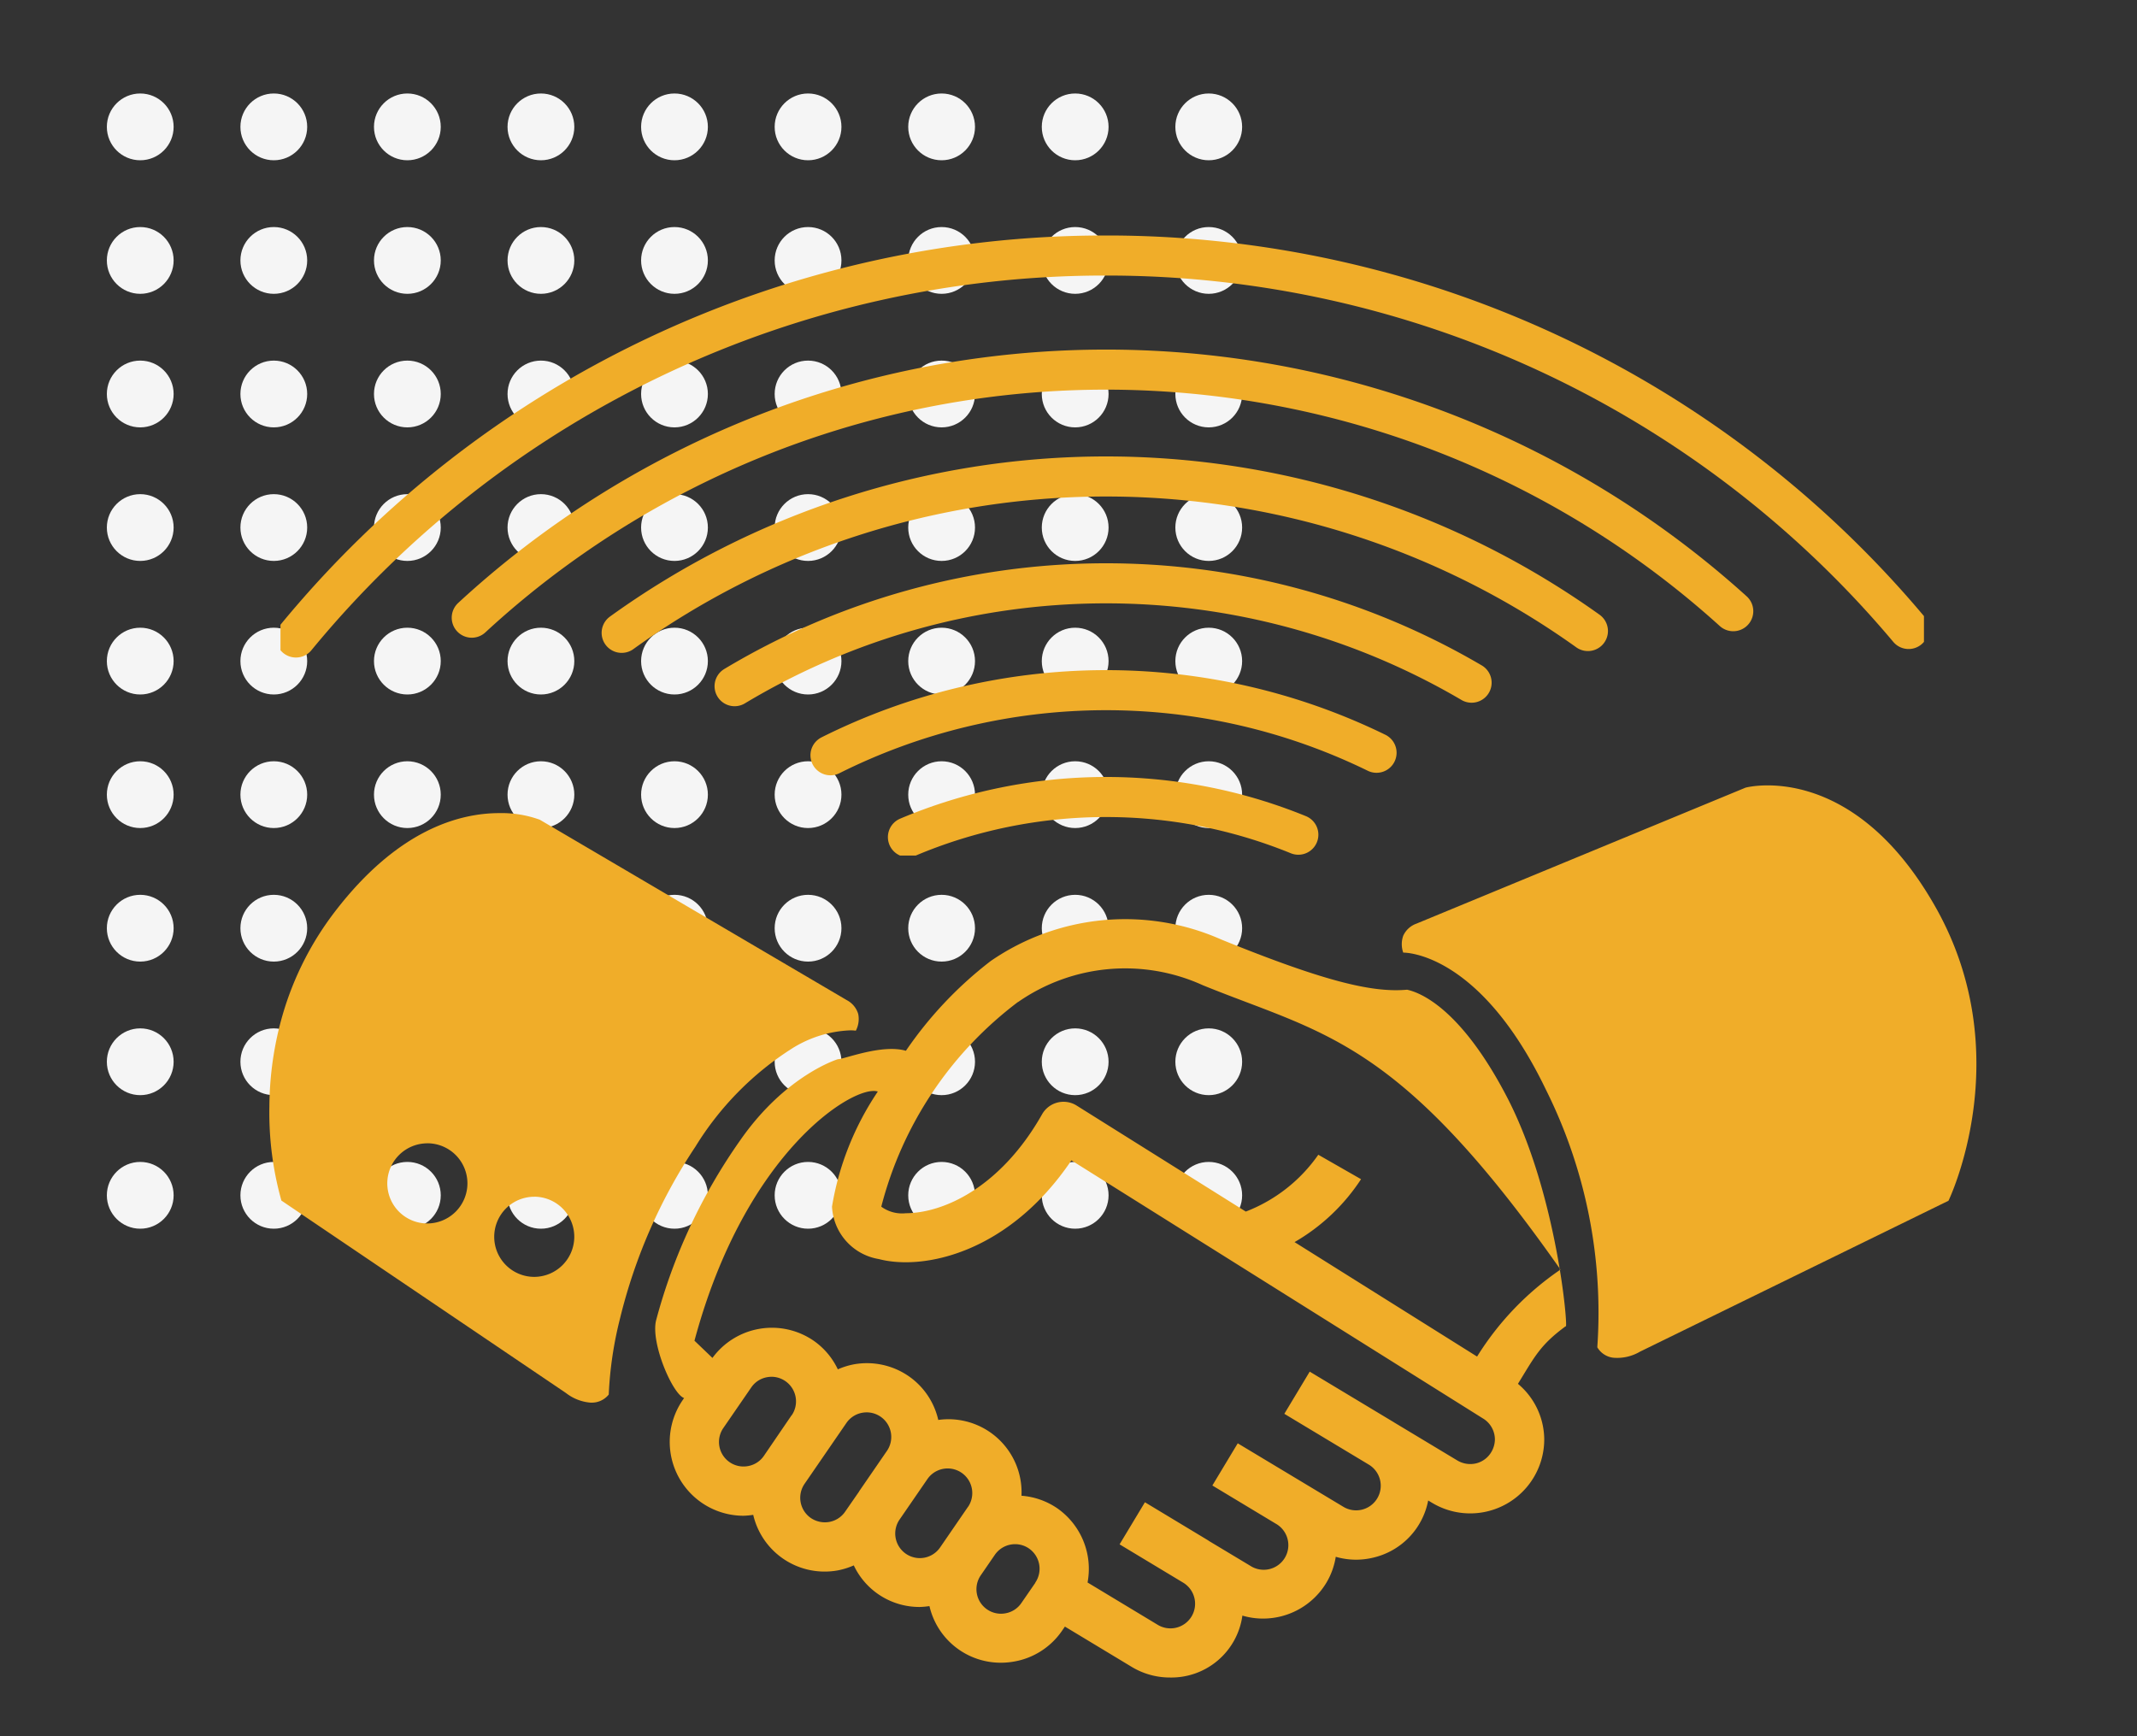 <svg xmlns="http://www.w3.org/2000/svg" xmlns:xlink="http://www.w3.org/1999/xlink" width="160" height="130" viewBox="0 0 160 130">
  <rect x="0" y="0" width="160" height="130" fill="#333333" stroke="none"/>
  <defs>
    <clipPath id="clip-path">
      <rect id="Rectangle_224" data-name="Rectangle 224" width="123.049" height="46.429" transform="translate(0 0)" fill="none" stroke="#f0ad29" stroke-linecap="round" stroke-width="1"/>
    </clipPath>
  </defs>
  <g id="Icon_Partners" transform="translate(-925 -1302)">
    <rect id="Rectangle_230" data-name="Rectangle 230" width="160" height="130" transform="translate(925 1302)" fill="none"/>
    <g id="bgElement1" transform="translate(933 1309)">
      <circle id="Ellipse_3" data-name="Ellipse 3" cx="2.5" cy="2.5" r="2.5" fill="#f5f5f5"/>
      <circle id="Ellipse_3-2" data-name="Ellipse 3" cx="2.5" cy="2.5" r="2.5" transform="translate(10)" fill="#f5f5f5"/>
      <circle id="Ellipse_3-3" data-name="Ellipse 3" cx="2.5" cy="2.5" r="2.5" transform="translate(20)" fill="#f5f5f5"/>
      <circle id="Ellipse_3-4" data-name="Ellipse 3" cx="2.5" cy="2.5" r="2.5" transform="translate(30)" fill="#f5f5f5"/>
      <circle id="Ellipse_3-5" data-name="Ellipse 3" cx="2.5" cy="2.5" r="2.5" transform="translate(40)" fill="#f5f5f5"/>
      <circle id="Ellipse_3-6" data-name="Ellipse 3" cx="2.5" cy="2.5" r="2.5" transform="translate(50)" fill="#f5f5f5"/>
      <circle id="Ellipse_3-7" data-name="Ellipse 3" cx="2.5" cy="2.5" r="2.5" transform="translate(60)" fill="#f5f5f5"/>
      <circle id="Ellipse_3-8" data-name="Ellipse 3" cx="2.5" cy="2.5" r="2.5" transform="translate(70)" fill="#f5f5f5"/>
      <circle id="Ellipse_3-9" data-name="Ellipse 3" cx="2.5" cy="2.5" r="2.5" transform="translate(80)" fill="#f5f5f5"/>
      <circle id="Ellipse_3-10" data-name="Ellipse 3" cx="2.5" cy="2.5" r="2.5" transform="translate(0 10)" fill="#f5f5f5"/>
      <circle id="Ellipse_3-11" data-name="Ellipse 3" cx="2.5" cy="2.5" r="2.5" transform="translate(10 10)" fill="#f5f5f5"/>
      <circle id="Ellipse_3-12" data-name="Ellipse 3" cx="2.5" cy="2.5" r="2.5" transform="translate(20 10)" fill="#f5f5f5"/>
      <circle id="Ellipse_3-13" data-name="Ellipse 3" cx="2.5" cy="2.5" r="2.5" transform="translate(30 10)" fill="#f5f5f5"/>
      <circle id="Ellipse_3-14" data-name="Ellipse 3" cx="2.5" cy="2.5" r="2.5" transform="translate(40 10)" fill="#f5f5f5"/>
      <circle id="Ellipse_3-15" data-name="Ellipse 3" cx="2.5" cy="2.5" r="2.5" transform="translate(50 10)" fill="#f5f5f5"/>
      <circle id="Ellipse_3-16" data-name="Ellipse 3" cx="2.5" cy="2.5" r="2.5" transform="translate(60 10)" fill="#f5f5f5"/>
      <circle id="Ellipse_3-17" data-name="Ellipse 3" cx="2.5" cy="2.5" r="2.5" transform="translate(70 10)" fill="#f5f5f5"/>
      <circle id="Ellipse_3-18" data-name="Ellipse 3" cx="2.5" cy="2.5" r="2.5" transform="translate(80 10)" fill="#f5f5f5"/>
      <circle id="Ellipse_3-19" data-name="Ellipse 3" cx="2.5" cy="2.5" r="2.5" transform="translate(0 20)" fill="#f5f5f5"/>
      <circle id="Ellipse_3-20" data-name="Ellipse 3" cx="2.5" cy="2.5" r="2.5" transform="translate(10 20)" fill="#f5f5f5"/>
      <circle id="Ellipse_3-21" data-name="Ellipse 3" cx="2.5" cy="2.5" r="2.5" transform="translate(20 20)" fill="#f5f5f5"/>
      <circle id="Ellipse_3-22" data-name="Ellipse 3" cx="2.5" cy="2.5" r="2.5" transform="translate(30 20)" fill="#f5f5f5"/>
      <circle id="Ellipse_3-23" data-name="Ellipse 3" cx="2.5" cy="2.5" r="2.5" transform="translate(40 20)" fill="#f5f5f5"/>
      <circle id="Ellipse_3-24" data-name="Ellipse 3" cx="2.5" cy="2.5" r="2.5" transform="translate(50 20)" fill="#f5f5f5"/>
      <circle id="Ellipse_3-25" data-name="Ellipse 3" cx="2.5" cy="2.5" r="2.5" transform="translate(60 20)" fill="#f5f5f5"/>
      <circle id="Ellipse_3-26" data-name="Ellipse 3" cx="2.5" cy="2.5" r="2.5" transform="translate(70 20)" fill="#f5f5f5"/>
      <circle id="Ellipse_3-27" data-name="Ellipse 3" cx="2.5" cy="2.5" r="2.5" transform="translate(80 20)" fill="#f5f5f5"/>
      <circle id="Ellipse_3-28" data-name="Ellipse 3" cx="2.5" cy="2.5" r="2.5" transform="translate(0 30)" fill="#f5f5f5"/>
      <circle id="Ellipse_3-29" data-name="Ellipse 3" cx="2.5" cy="2.5" r="2.5" transform="translate(10 30)" fill="#f5f5f5"/>
      <circle id="Ellipse_3-30" data-name="Ellipse 3" cx="2.5" cy="2.5" r="2.5" transform="translate(20 30)" fill="#f5f5f5"/>
      <circle id="Ellipse_3-31" data-name="Ellipse 3" cx="2.5" cy="2.5" r="2.5" transform="translate(30 30)" fill="#f5f5f5"/>
      <circle id="Ellipse_3-32" data-name="Ellipse 3" cx="2.5" cy="2.5" r="2.5" transform="translate(40 30)" fill="#f5f5f5"/>
      <circle id="Ellipse_3-33" data-name="Ellipse 3" cx="2.5" cy="2.5" r="2.5" transform="translate(50 30)" fill="#f5f5f5"/>
      <circle id="Ellipse_3-34" data-name="Ellipse 3" cx="2.5" cy="2.5" r="2.5" transform="translate(60 30)" fill="#f5f5f5"/>
      <circle id="Ellipse_3-35" data-name="Ellipse 3" cx="2.5" cy="2.5" r="2.5" transform="translate(70 30)" fill="#f5f5f5"/>
      <circle id="Ellipse_3-36" data-name="Ellipse 3" cx="2.5" cy="2.5" r="2.5" transform="translate(80 30)" fill="#f5f5f5"/>
      <circle id="Ellipse_3-37" data-name="Ellipse 3" cx="2.5" cy="2.5" r="2.5" transform="translate(0 40)" fill="#f5f5f5"/>
      <circle id="Ellipse_3-38" data-name="Ellipse 3" cx="2.5" cy="2.5" r="2.5" transform="translate(10 40)" fill="#f5f5f5"/>
      <circle id="Ellipse_3-39" data-name="Ellipse 3" cx="2.5" cy="2.5" r="2.5" transform="translate(20 40)" fill="#f5f5f5"/>
      <circle id="Ellipse_3-40" data-name="Ellipse 3" cx="2.5" cy="2.5" r="2.5" transform="translate(30 40)" fill="#f5f5f5"/>
      <circle id="Ellipse_3-41" data-name="Ellipse 3" cx="2.5" cy="2.5" r="2.5" transform="translate(40 40)" fill="#f5f5f5"/>
      <circle id="Ellipse_3-42" data-name="Ellipse 3" cx="2.5" cy="2.5" r="2.5" transform="translate(50 40)" fill="#f5f5f5"/>
      <circle id="Ellipse_3-43" data-name="Ellipse 3" cx="2.5" cy="2.5" r="2.5" transform="translate(60 40)" fill="#f5f5f5"/>
      <circle id="Ellipse_3-44" data-name="Ellipse 3" cx="2.5" cy="2.5" r="2.5" transform="translate(70 40)" fill="#f5f5f5"/>
      <circle id="Ellipse_3-45" data-name="Ellipse 3" cx="2.5" cy="2.5" r="2.5" transform="translate(80 40)" fill="#f5f5f5"/>
      <circle id="Ellipse_3-46" data-name="Ellipse 3" cx="2.5" cy="2.5" r="2.5" transform="translate(0 50)" fill="#f5f5f5"/>
      <circle id="Ellipse_3-47" data-name="Ellipse 3" cx="2.5" cy="2.5" r="2.5" transform="translate(10 50)" fill="#f5f5f5"/>
      <circle id="Ellipse_3-48" data-name="Ellipse 3" cx="2.5" cy="2.5" r="2.5" transform="translate(20 50)" fill="#f5f5f5"/>
      <circle id="Ellipse_3-49" data-name="Ellipse 3" cx="2.5" cy="2.5" r="2.5" transform="translate(30 50)" fill="#f5f5f5"/>
      <circle id="Ellipse_3-50" data-name="Ellipse 3" cx="2.5" cy="2.5" r="2.5" transform="translate(40 50)" fill="#f5f5f5"/>
      <circle id="Ellipse_3-51" data-name="Ellipse 3" cx="2.5" cy="2.5" r="2.5" transform="translate(50 50)" fill="#f5f5f5"/>
      <circle id="Ellipse_3-52" data-name="Ellipse 3" cx="2.5" cy="2.5" r="2.5" transform="translate(60 50)" fill="#f5f5f5"/>
      <circle id="Ellipse_3-53" data-name="Ellipse 3" cx="2.5" cy="2.5" r="2.5" transform="translate(70 50)" fill="#f5f5f5"/>
      <circle id="Ellipse_3-54" data-name="Ellipse 3" cx="2.5" cy="2.5" r="2.5" transform="translate(80 50)" fill="#f5f5f5"/>
      <circle id="Ellipse_3-55" data-name="Ellipse 3" cx="2.5" cy="2.5" r="2.5" transform="translate(0 60)" fill="#f5f5f5"/>
      <circle id="Ellipse_3-56" data-name="Ellipse 3" cx="2.5" cy="2.5" r="2.5" transform="translate(10 60)" fill="#f5f5f5"/>
      <circle id="Ellipse_3-57" data-name="Ellipse 3" cx="2.5" cy="2.5" r="2.5" transform="translate(20 60)" fill="#f5f5f5"/>
      <circle id="Ellipse_3-58" data-name="Ellipse 3" cx="2.5" cy="2.5" r="2.5" transform="translate(30 60)" fill="#f5f5f5"/>
      <circle id="Ellipse_3-59" data-name="Ellipse 3" cx="2.5" cy="2.5" r="2.5" transform="translate(40 60)" fill="#f5f5f5"/>
      <circle id="Ellipse_3-60" data-name="Ellipse 3" cx="2.5" cy="2.5" r="2.5" transform="translate(50 60)" fill="#f5f5f5"/>
      <circle id="Ellipse_3-61" data-name="Ellipse 3" cx="2.5" cy="2.5" r="2.5" transform="translate(60 60)" fill="#f5f5f5"/>
      <circle id="Ellipse_3-62" data-name="Ellipse 3" cx="2.5" cy="2.5" r="2.5" transform="translate(70 60)" fill="#f5f5f5"/>
      <circle id="Ellipse_3-63" data-name="Ellipse 3" cx="2.5" cy="2.5" r="2.5" transform="translate(80 60)" fill="#f5f5f5"/>
      <circle id="Ellipse_3-64" data-name="Ellipse 3" cx="2.5" cy="2.5" r="2.5" transform="translate(0 70)" fill="#f5f5f5"/>
      <circle id="Ellipse_3-65" data-name="Ellipse 3" cx="2.5" cy="2.5" r="2.5" transform="translate(10 70)" fill="#f5f5f5"/>
      <circle id="Ellipse_3-66" data-name="Ellipse 3" cx="2.5" cy="2.5" r="2.5" transform="translate(20 70)" fill="#f5f5f5"/>
      <circle id="Ellipse_3-67" data-name="Ellipse 3" cx="2.5" cy="2.5" r="2.5" transform="translate(30 70)" fill="#f5f5f5"/>
      <circle id="Ellipse_3-68" data-name="Ellipse 3" cx="2.5" cy="2.5" r="2.5" transform="translate(40 70)" fill="#f5f5f5"/>
      <circle id="Ellipse_3-69" data-name="Ellipse 3" cx="2.5" cy="2.5" r="2.5" transform="translate(50 70)" fill="#f5f5f5"/>
      <circle id="Ellipse_3-70" data-name="Ellipse 3" cx="2.5" cy="2.5" r="2.5" transform="translate(60 70)" fill="#f5f5f5"/>
      <circle id="Ellipse_3-71" data-name="Ellipse 3" cx="2.5" cy="2.5" r="2.5" transform="translate(70 70)" fill="#f5f5f5"/>
      <circle id="Ellipse_3-72" data-name="Ellipse 3" cx="2.5" cy="2.5" r="2.5" transform="translate(80 70)" fill="#f5f5f5"/>
      <circle id="Ellipse_3-73" data-name="Ellipse 3" cx="2.5" cy="2.5" r="2.5" transform="translate(0 80)" fill="#f5f5f5"/>
      <circle id="Ellipse_3-74" data-name="Ellipse 3" cx="2.5" cy="2.5" r="2.5" transform="translate(10 80)" fill="#f5f5f5"/>
      <circle id="Ellipse_3-75" data-name="Ellipse 3" cx="2.5" cy="2.5" r="2.5" transform="translate(20 80)" fill="#f5f5f5"/>
      <circle id="Ellipse_3-76" data-name="Ellipse 3" cx="2.5" cy="2.5" r="2.5" transform="translate(30 80)" fill="#f5f5f5"/>
      <circle id="Ellipse_3-77" data-name="Ellipse 3" cx="2.5" cy="2.5" r="2.5" transform="translate(40 80)" fill="#f5f5f5"/>
      <circle id="Ellipse_3-78" data-name="Ellipse 3" cx="2.5" cy="2.5" r="2.5" transform="translate(50 80)" fill="#f5f5f5"/>
      <circle id="Ellipse_3-79" data-name="Ellipse 3" cx="2.5" cy="2.5" r="2.5" transform="translate(60 80)" fill="#f5f5f5"/>
      <circle id="Ellipse_3-80" data-name="Ellipse 3" cx="2.5" cy="2.5" r="2.5" transform="translate(70 80)" fill="#f5f5f5"/>
      <circle id="Ellipse_3-81" data-name="Ellipse 3" cx="2.5" cy="2.5" r="2.5" transform="translate(80 80)" fill="#f5f5f5"/>
    </g>
    <path id="Path_968" data-name="Path 968" d="M138.015,289.437l-.1.149h0a5.53,5.53,0,0,0,4.539,8.665,5.68,5.68,0,0,0,.738-.068,5.491,5.491,0,0,0,6.36,4.154,5.722,5.722,0,0,0,1.169-.369,5.431,5.431,0,0,0,4.927,3.113,5.854,5.854,0,0,0,.738-.066,5.475,5.475,0,0,0,5.347,4.24,5.642,5.642,0,0,0,1.023-.094,5.485,5.485,0,0,0,3.545-2.282l.227-.33,5.016,3.026a5.508,5.508,0,0,0,2.84.787,5.366,5.366,0,0,0,5.432-4.635,5.471,5.471,0,0,0,1.536.223,5.531,5.531,0,0,0,4.747-2.674,5.435,5.435,0,0,0,.708-1.952,5.479,5.479,0,0,0,1.507.217,5.534,5.534,0,0,0,1.344-.165,5.444,5.444,0,0,0,4.069-4.268l.289.173a5.543,5.543,0,0,0,8.4-4.732,5.464,5.464,0,0,0-1.969-4.176c1.255-2.034,1.651-2.9,3.576-4.314.211.428-.6-9.84-4.391-17.147-3.443-6.619-6.465-7.83-7.484-8.049-2.67.243-6.333-.682-13.911-3.757h0a17.734,17.734,0,0,0-17.263,1.608,29.292,29.292,0,0,0-6.351,6.722c-1.8-.525-4.659.646-5.092.63,0,0-3.905,1.178-7.308,6.064a42.241,42.241,0,0,0-6.3,13.478C135.491,285.291,137.151,289.145,138.015,289.437Zm8.053,1.284-2.079,3.047a1.827,1.827,0,0,1-1.182.763,1.837,1.837,0,0,1-1.851-2.852l2.09-3.038h0a1.815,1.815,0,0,1,1.181-.764,2.079,2.079,0,0,1,.339-.033,1.844,1.844,0,0,1,1.508,2.884Zm7.138,2.668-2.088,3.038v.011l-1.045,1.508a1.831,1.831,0,0,1-1.185.767,1.877,1.877,0,0,1-1.379-.291,1.843,1.843,0,0,1-.474-2.56l3.134-4.559a1.827,1.827,0,0,1,1.182-.763,1.938,1.938,0,0,1,.345-.031,1.843,1.843,0,0,1,1.509,2.883Zm6.075,4.181-1.039,1.513L157.2,300.6h0a1.842,1.842,0,1,1-3.036-2.086l2.088-3.036h0a1.843,1.843,0,0,1,3.038,2.086Zm5.033,5.7-1.049,1.521a1.82,1.82,0,0,1-1.182.763,1.836,1.836,0,0,1-1.852-2.848l1.049-1.527h0a1.844,1.844,0,0,1,1.514-.8,1.819,1.819,0,0,1,1.041.322,1.844,1.844,0,0,1,.47,2.564Zm-1.28-43.492a14.023,14.023,0,0,1,13.826-1.248c9.062,3.687,14.628,3.995,26.772,21.289h0a21.785,21.785,0,0,0-6.244,6.513l-13.666-8.571a14.767,14.767,0,0,0,4.978-4.71l-3.2-1.831a11.762,11.762,0,0,1-5.429,4.255L167.4,267.534a1.844,1.844,0,0,0-2.581.656c-3.112,5.5-7.405,7.4-10.206,7.409a2.629,2.629,0,0,1-1.833-.491,27.9,27.9,0,0,1,10.243-15.332Zm-10.507,6.7a21.791,21.791,0,0,0-3.436,8.623,4.189,4.189,0,0,0,3.5,3.929c3.362.881,9.745-.457,14.424-7.39L197.8,290.948h0a1.846,1.846,0,0,1,.922,1.591,1.9,1.9,0,0,1-.273.95,1.826,1.826,0,0,1-1.132.839,1.883,1.883,0,0,1-1.406-.216l-4.719-2.839-.017-.013-6.318-3.8-1.9,3.158,6.329,3.807h0a1.844,1.844,0,0,1-1.91,3.155l-7.908-4.753-1.9,3.158,4.737,2.853h0a1.844,1.844,0,1,1-1.9,3.158l-3.1-1.862c-.018-.011-.029-.027-.048-.037l-4.738-2.857-.934,1.552-.963,1.6,4.774,2.876h0a1.844,1.844,0,1,1-1.944,3.134l-5.228-3.154a5.531,5.531,0,0,0-2.294-5.574,5.464,5.464,0,0,0-2.653-.922,5.473,5.473,0,0,0-6.231-5.675,5.451,5.451,0,0,0-2.212-3.276,5.51,5.51,0,0,0-4.141-.881,5.588,5.588,0,0,0-1.167.369,5.437,5.437,0,0,0-1.812-2.145,5.515,5.515,0,0,0-7.575,1.29l-1.346-1.29c3.832-14.278,12.04-19.235,13.73-18.655Z" transform="translate(838.203 1117.242)" fill="#f0ad29"/>
    <path id="Path_969" data-name="Path 969" d="M17174.885,1377.1l-23.1,11.3a3.371,3.371,0,0,1-1.957.456,1.6,1.6,0,0,1-1.236-.785,37.362,37.362,0,0,0-3.844-19.282c-5.014-10.425-10.686-10.269-10.686-10.269a1.888,1.888,0,0,1,0-1.265,1.708,1.708,0,0,1,.977-.9l24.654-10.188s7.943-2.153,14.217,8.933S17174.885,1377.1,17174.885,1377.1Z" transform="translate(-16104 14.808)" fill="#f0ad29"/>
    <path id="Subtraction_8" data-name="Subtraction 8" d="M-16074.15,46.219a3.45,3.45,0,0,1-1.84-.724l-21.3-14.406a24.329,24.329,0,0,1-.9-7.036,25.308,25.308,0,0,1,1.02-6.969,23.461,23.461,0,0,1,3.9-7.646c4.669-6.083,9.267-7.36,12.3-7.36a8.373,8.373,0,0,1,3.026.495l23,13.517a1.733,1.733,0,0,1,.84,1.026,1.881,1.881,0,0,1-.178,1.253h0a2.876,2.876,0,0,0-.429-.025,8.845,8.845,0,0,0-4.311,1.335,22.9,22.9,0,0,0-7.27,7.374,40.418,40.418,0,0,0-5.651,12.889,28.065,28.065,0,0,0-.838,5.67,1.621,1.621,0,0,1-1.334.606Zm-4.212-15.416a3,3,0,0,0-2.994,3,3,3,0,0,0,2.994,3,3.006,3.006,0,0,0,3-3A3,3,0,0,0-16078.362,30.8Zm-8-4a3,3,0,0,0-3,3,3,3,0,0,0,3,3,3.006,3.006,0,0,0,3-3A3,3,0,0,0-16086.363,26.8Z" transform="translate(17043.359 1360.804)" fill="#f0ad29"/>
    <g id="Group_609" data-name="Group 609" transform="translate(946 1319.632)">
      <g id="Group_608" data-name="Group 608" clip-path="url(#clip-path)">
        <path id="Path_993" data-name="Path 993" d="M14.321,28.617a70,70,0,0,1,94.449-.486" fill="none" stroke="#f0ad29" stroke-linecap="round" stroke-width="3"/>
        <path id="Path_994" data-name="Path 994" d="M46.978,45.048a38.129,38.129,0,0,1,29.23-.182" fill="none" stroke="#f0ad29" stroke-linecap="round" stroke-width="3"/>
        <path id="Path_995" data-name="Path 995" d="M41.18,38.919a46.1,46.1,0,0,1,40.884-.188" fill="none" stroke="#f0ad29" stroke-linecap="round" stroke-width="3"/>
        <path id="Path_996" data-name="Path 996" d="M34,33.746a54.061,54.061,0,0,1,55.18-.262" fill="none" stroke="#f0ad29" stroke-linecap="round" stroke-width="3"/>
        <path id="Path_997" data-name="Path 997" d="M25.545,29.752a62.024,62.024,0,0,1,72.344-.136" fill="none" stroke="#f0ad29" stroke-linecap="round" stroke-width="3"/>
        <path id="Path_998" data-name="Path 998" d="M1.158,30.1A78.329,78.329,0,0,1,61.706,1.5h.1A78.374,78.374,0,0,1,121.9,29.463" fill="none" stroke="#f0ad29" stroke-linecap="round" stroke-width="3"/>
      </g>
    </g>
  </g>
</svg>
